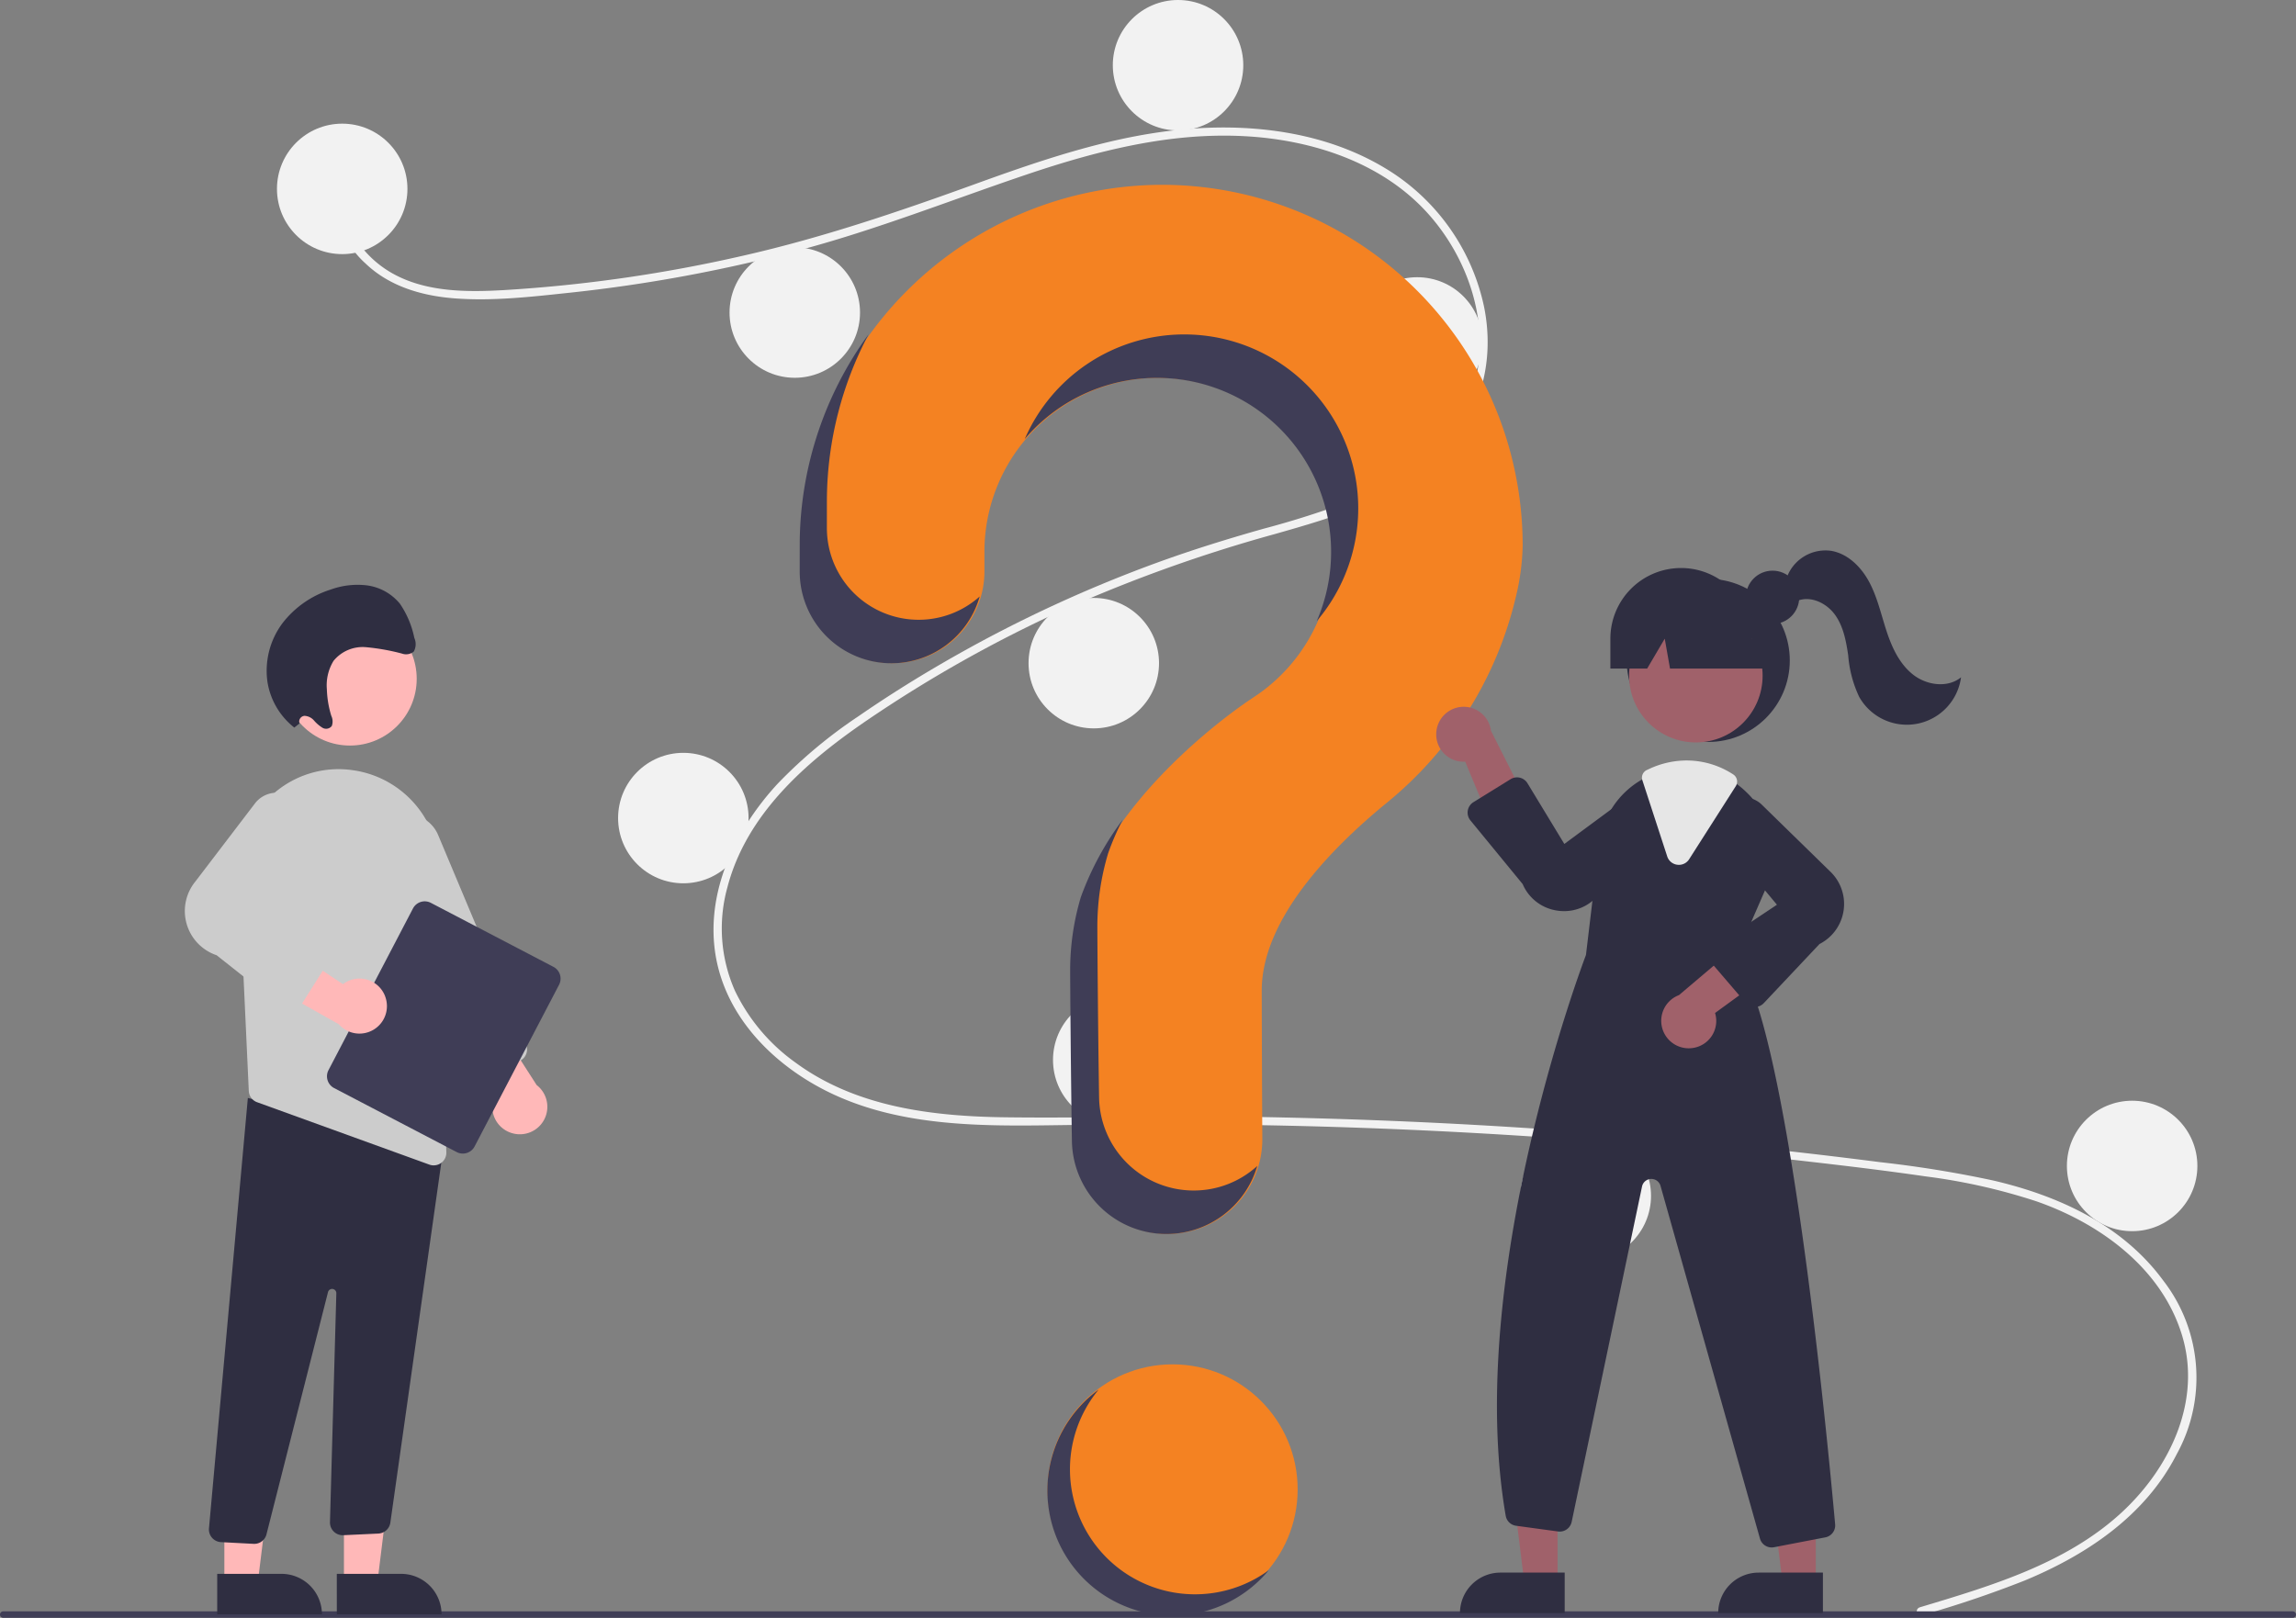 <svg xmlns="http://www.w3.org/2000/svg" width="383.13" height="270" viewBox="0 0 383.13 270"><rect x="0" y="0" width="383.13" height="270" fill="#808080" stroke="none"/><defs><style>.a{fill:#f48222;}.b{fill:#f2f2f2;}.c{fill:#3f3d56;}.d{fill:#2f2e41;}.e{fill:#a0616a;}.f{fill:#e6e6e6;}.g{fill:#ffb8b8;}.h{fill:#ccc;}</style></defs><circle class="a" cx="20.865" cy="20.865" r="20.865" transform="translate(174.807 227.698)"/><path class="b" d="M565.549,446.25c11.673-3.506,24.082-7.161,33.34-15.495,8.272-7.447,13.857-18.819,10.43-29.987-3.42-11.145-13.664-18.577-24.24-22.273a99.448,99.448,0,0,0-18.548-4.173c-6.82-.993-13.669-1.807-20.516-2.59q-41.583-4.756-83.479-5.811c-13.782-.347-27.561-.339-41.345-.139-12.31.179-25.275.174-36.694-5.058-8.88-4.069-16.94-11.471-19.415-21.2-2.856-11.228,2.412-22.663,9.97-30.795a80.72,80.72,0,0,1,13.442-11.211c5.211-3.6,10.6-6.943,16.112-10.064a224.362,224.362,0,0,1,33.913-15.634c5.781-2.1,11.648-3.916,17.566-5.589a150.3,150.3,0,0,0,14.839-4.752c9.336-3.721,18.216-10.024,20.59-20.357,2.25-9.793-1.544-20.425-8.194-27.7-7.694-8.417-19.3-12.107-30.417-12.7-12.486-.67-24.685,2.455-36.421,6.421-12.517,4.23-24.765,9.094-37.547,12.52a252.622,252.622,0,0,1-38.643,7.183c-6.388.68-12.968,1.448-19.394.927-5.385-.436-10.743-2.02-14.712-5.842a14.549,14.549,0,0,1-4.733-12.534c.127-.863,1.438-.5,1.312.362-.848,5.785,3.084,11.117,7.93,13.848,5.6,3.156,12.416,3.16,18.652,2.8a243.952,243.952,0,0,0,40.149-5.8c12.969-2.962,25.475-7.2,37.967-11.72,11.864-4.3,23.993-8.489,36.668-9.42,11-.807,22.566.795,32.147,6.542a35.563,35.563,0,0,1,16.585,23.141c1.928,9.446-.742,18.953-7.892,25.544-7.4,6.825-17.554,9.743-27.014,12.43a247.489,247.489,0,0,0-35.1,12.566,220.363,220.363,0,0,0-33.021,18.564c-10.091,6.9-20.049,15.572-23.24,27.873a25.677,25.677,0,0,0,1.275,17.22,31.468,31.468,0,0,0,10.1,11.983c10.124,7.45,22.884,8.979,35.114,9.132,13.735.171,27.471-.293,41.21-.067q42,.689,83.831,5.113,10.481,1.109,20.936,2.453a189.294,189.294,0,0,1,18.723,3.037c10.96,2.544,21.624,7.435,28.436,16.727a26.451,26.451,0,0,1,2.253,28.923c-5.231,10.292-15.029,16.838-25.434,21.139a180.471,180.471,0,0,1-17.123,5.781.681.681,0,0,1-.362-1.312Z" transform="translate(-245.229 -177.994)"/><circle class="b" cx="10.886" cy="10.886" r="10.886" transform="translate(46.217 20.638)"/><circle class="b" cx="10.886" cy="10.886" r="10.886" transform="translate(121.738 41.276)"/><circle class="b" cx="10.886" cy="10.886" r="10.886" transform="translate(185.693)"/><circle class="b" cx="10.886" cy="10.886" r="10.886" transform="translate(225.608 46.265)"/><circle class="b" cx="10.886" cy="10.886" r="10.886" transform="translate(171.632 99.788)"/><circle class="b" cx="10.886" cy="10.886" r="10.886" transform="translate(103.141 125.642)"/><circle class="b" cx="10.886" cy="10.886" r="10.886" transform="translate(175.714 166.011)"/><circle class="b" cx="10.886" cy="10.886" r="10.886" transform="translate(253.731 188.69)"/><circle class="b" cx="10.886" cy="10.886" r="10.886" transform="translate(344.901 183.701)"/><path class="a" d="M532.115,220.371a60.379,60.379,0,0,0-59.772,59.336c0,.3-.006,2.418-.006,5.186a15.307,15.307,0,0,0,15.3,15.307h0a15.316,15.316,0,0,0,15.313-15.327c0-1.887,0-3.19,0-3.27a29.029,29.029,0,1,1,44.687,24.439l.005.006s-21.785,14.025-28.426,33.264h.006a42.638,42.638,0,0,0-1.757,12.141c0,1.69.1,16.475.292,28.475a15.778,15.778,0,0,0,15.78,15.523h0a15.783,15.783,0,0,0,15.782-15.88c-.067-10.99-.1-23.787-.1-24.715,0-11.813,11.4-23.584,20.758-31.26a62.959,62.959,0,0,0,21.653-34.472,39.352,39.352,0,0,0,1.134-8.543,60.213,60.213,0,0,0-60.648-60.211Z" transform="translate(-338.678 -189.526)"/><path class="c" d="M560.253,746.33H178.2a.54.54,0,1,1,0-1.08H560.252a.54.54,0,0,1,0,1.08Z" transform="translate(-177.662 -476.33)"/><circle class="d" cx="13.607" cy="13.607" r="13.607" transform="translate(271.446 96.611)"/><path class="e" d="M563.126,556.29h-5.56l-2.646-21.449h8.208Z" transform="translate(-303.218 -292.247)"/><path class="d" d="M543.861,578.626h10.724v6.752H537.109a6.752,6.752,0,0,1,6.753-6.752Z" transform="translate(-293.486 -316.172)"/><path class="e" d="M658.126,556.29h-5.56l-2.646-21.449h8.208Z" transform="translate(-355.128 -292.247)"/><path class="d" d="M638.861,578.626h10.724v6.752H632.109A6.752,6.752,0,0,1,638.861,578.626Z" transform="translate(-345.396 -316.172)"/><circle class="e" cx="11.14" cy="11.14" r="11.14" transform="translate(271.845 101.625)"/><path class="d" d="M768.207,466.477l4.985-11.453a14.234,14.234,0,0,0-3.152-16.148,14.459,14.459,0,0,0-1.393-1.211,14.032,14.032,0,0,0-8.613-2.98,14.6,14.6,0,0,0-6.078,1.352c-.163.073-.322.15-.485.227-.313.15-.621.313-.921.481a14.369,14.369,0,0,0-7.121,10.832l-2.2,18.434c-.553,1.447-20.293,53.7-13.39,93.592a2.026,2.026,0,0,0,1.733,1.665l7,.953a2.04,2.04,0,0,0,2.272-1.6l11.743-55.977a1.589,1.589,0,0,1,3.084-.1L772.262,563.4a2.028,2.028,0,0,0,1.955,1.488,2.325,2.325,0,0,0,.395-.036l8.55-1.646a2.028,2.028,0,0,0,1.647-2.182C783.552,547.015,776.875,476.832,768.207,466.477Z" transform="translate(-478.582 -306.632)"/><path class="e" d="M706.065,416.5a4.561,4.561,0,0,0,4.805,5.081l6.227,14.965,4.71-6.983-6.636-13.14a4.586,4.586,0,0,0-9.107.076Z" transform="translate(-466.374 -294.463)"/><path class="e" d="M793.974,515.886a4.561,4.561,0,0,0,3.822-5.857l13.1-9.543-7.888-2.954-11.232,9.515a4.586,4.586,0,0,0,2.2,8.839Z" transform="translate(-511.606 -340.972)"/><path class="d" d="M733.7,460.715a7.736,7.736,0,0,1-1.5-.147,7.4,7.4,0,0,1-5.419-4.362l-8.724-10.638a2.042,2.042,0,0,1,.5-3.03l6.207-3.842a2.041,2.041,0,0,1,2.819.676l6.149,10.13,11.776-8.7a4.409,4.409,0,0,1,5.13,7.059L738.9,458.579A7.372,7.372,0,0,1,733.7,460.715Z" transform="translate(-472.695 -308.656)"/><path class="d" d="M814.145,480.722H814.1a2.045,2.045,0,0,1-1.5-.712l-5.518-6.438a2.041,2.041,0,0,1,.417-3.027l10.333-6.889L808.467,452.4a4.409,4.409,0,0,1,6.753-5.526L826.6,457.994a7.5,7.5,0,0,1-1.667,12.22l-9.3,9.867a2.045,2.045,0,0,1-1.485.641Z" transform="translate(-521.317 -312.664)"/><path class="f" d="M787.883,449.6a2.1,2.1,0,0,1-.264-.017,2.023,2.023,0,0,1-1.683-1.392l-4.147-12.714a1.4,1.4,0,0,1,.723-1.689l.135-.064c.122-.058.243-.115.366-.17a14.775,14.775,0,0,1,6.17-1.371,14.21,14.21,0,0,1,7.784,2.339,1.42,1.42,0,0,1,.409,1.948L789.6,448.659a2.021,2.021,0,0,1-1.713.943Z" transform="translate(-507.731 -305.266)"/><circle class="d" cx="4.453" cy="4.453" r="4.453" transform="translate(291.329 95.238)"/><path class="d" d="M781.9,361.365h0a11.793,11.793,0,0,0-11.793,11.793v4.989h6.137l2.935-4.989.881,4.989h18.623l-4.989-4.989A11.793,11.793,0,0,0,781.9,361.365Z" transform="translate(-501.387 -266.568)"/><path class="d" d="M834.809,359.674a6.872,6.872,0,0,1,7.475-4.715c2.838.474,5.081,2.755,6.418,5.3s1.954,5.4,2.853,8.132,2.173,5.481,4.442,7.25,5.75,2.249,7.978.429a9.125,9.125,0,0,1-17,3.257,19.739,19.739,0,0,1-1.828-6.918c-.349-2.374-.8-4.831-2.205-6.777s-4.031-3.217-6.261-2.331Z" transform="translate(-536.739 -263.033)"/><path class="c" d="M491.706,322.985h0a15.307,15.307,0,0,1-15.306-15.3c0-2.77,0-4.887.006-5.188a59.649,59.649,0,0,1,6.966-27.174,59.784,59.784,0,0,0-11.5,34.431c0,.3-.006,2.418-.006,5.186a15.307,15.307,0,0,0,15.3,15.307h0a15.319,15.319,0,0,0,14.736-11.154A15.25,15.25,0,0,1,491.706,322.985Z" transform="translate(-338.42 -219.551)"/><path class="c" d="M578.129,282.7a29.031,29.031,0,0,1,25.246,40.556,29.028,29.028,0,1,0-48.727-30.383A28.971,28.971,0,0,1,578.129,282.7Z" transform="translate(-383.654 -219.598)"/><path class="c" d="M591.972,515.837h0a15.779,15.779,0,0,1-15.78-15.526c-.192-12-.291-26.782-.291-28.471a42.637,42.637,0,0,1,1.757-12.141h-.006a43.1,43.1,0,0,1,2.492-5.761,49.917,49.917,0,0,0-7.028,13.018h.005a42.639,42.639,0,0,0-1.757,12.141c0,1.69.1,16.475.292,28.475a15.779,15.779,0,0,0,15.78,15.523h0a15.785,15.785,0,0,0,15.15-11.359A15.721,15.721,0,0,1,591.972,515.837Z" transform="translate(-392.788 -317.151)"/><path class="g" d="M126.539,556.745h5.56l2.646-21.449h-8.208Z" transform="translate(-69.143 -292.495)"/><path class="d" d="M0,0H17.477V6.752H6.752A6.752,6.752,0,0,1,0,0Z" transform="translate(73.681 269.413) rotate(179.997)"/><path class="g" d="M82.539,556.745H88.1L90.746,535.3H82.538Z" transform="translate(-45.1 -292.495)"/><path class="d" d="M0,0H17.477V6.752H6.752A6.752,6.752,0,0,1,0,0Z" transform="translate(53.723 269.413) rotate(179.997)"/><path class="d" d="M261.954,630.764l-5.432-.286a2.12,2.12,0,0,1-2-2.253l6.492-71.877,29.9,8.067,2.88-.786-9.007,63.631a2.13,2.13,0,0,1-1.977,1.789l-5.855.273a2.12,2.12,0,0,1-2.237-2.175l1.061-38.19a.707.707,0,0,0-1.4-.163l-10.232,40.284a2.107,2.107,0,0,1-2.072,1.69C262.031,630.767,261.993,630.766,261.954,630.764Z" transform="translate(-219.655 -373.111)"/><circle class="g" cx="11.14" cy="11.14" r="11.14" transform="translate(47.255 102.146)"/><path class="h" d="M265.488,453.024l1.225,26.429.443,9.615a2.106,2.106,0,0,0,1.394,1.894l28.728,10.407a2.03,2.03,0,0,0,.726.127,2.106,2.106,0,0,0,2.115-2.172L298.942,451.8A16.751,16.751,0,0,0,285,435.621c-.278-.042-.561-.085-.843-.122a16.442,16.442,0,0,0-13.229,4.282,16.89,16.89,0,0,0-5.437,13.243Z" transform="translate(-225.641 -307.008)"/><path class="g" d="M351.185,544.692a4.565,4.565,0,0,1-2.435-6.906l-9.742-12.954,8.407-.52,7.962,12.381a4.586,4.586,0,0,1-4.192,8Z" transform="translate(-265.825 -355.605)"/><path class="h" d="M331.151,495.9A2.106,2.106,0,0,1,330,494.758l-14.677-34.969a5.653,5.653,0,1,1,10.425-4.376l14.677,34.969a2.122,2.122,0,0,1-1.134,2.775l-6.516,2.735a2.105,2.105,0,0,1-1.623.008Z" transform="translate(-252.64 -316.064)"/><path class="c" d="M298.206,512.185l14.1-26.992a2.213,2.213,0,0,1,2.982-.936l20.462,10.686a2.213,2.213,0,0,1,.936,2.982l-14.1,26.992a2.213,2.213,0,0,1-2.982.936l-20.462-10.686A2.213,2.213,0,0,1,298.206,512.185Z" transform="translate(-243.393 -333.581)"/><path class="g" d="M294.573,505.712a4.565,4.565,0,0,0-7.038-2.023l-13.507-8.96L274,503.151l12.83,7.217a4.586,4.586,0,0,0,7.738-4.657Z" transform="translate(-230.306 -339.441)"/><path class="h" d="M262.01,479.911l-11.039-8.744a7.785,7.785,0,0,1-3.549-12.308l10.023-13.135a4.579,4.579,0,0,1,7.77,4.665l-7.93,12.972,11.654,5.528a2.12,2.12,0,0,1,.884,3.048l-4.7,7.445a2.124,2.124,0,0,1-1.436.958l-.035.006A2.13,2.13,0,0,1,262.01,479.911Z" transform="translate(-214.82 -311.745)"/><path class="d" d="M281.247,390.684a.968.968,0,0,1,.842-1.279,2.236,2.236,0,0,1,1.577.778,6.275,6.275,0,0,0,1.393,1.2,1.2,1.2,0,0,0,1.577-.285,2.194,2.194,0,0,0-.084-1.7,16.739,16.739,0,0,1-.739-4.431,7.8,7.8,0,0,1,1.116-4.739,6.27,6.27,0,0,1,5.373-2.284,36.109,36.109,0,0,1,6.036,1.069,2.027,2.027,0,0,0,1.974-.331,2.544,2.544,0,0,0,.1-2.27,15.763,15.763,0,0,0-2.388-5.693,8.572,8.572,0,0,0-5.471-3.08,13.127,13.127,0,0,0-6.106.693,16.373,16.373,0,0,0-8.021,5.587,13.261,13.261,0,0,0-2.53,9.8,12.1,12.1,0,0,0,4.484,7.645Z" transform="translate(-231.27 -269.938)"/><path class="c" d="M579.279,696.086a20.862,20.862,0,0,1-7.743-32.426,20.863,20.863,0,1,0,28.38,30.147,20.851,20.851,0,0,1-20.637,2.279Z" transform="translate(-388.204 -431.748)"/></svg>